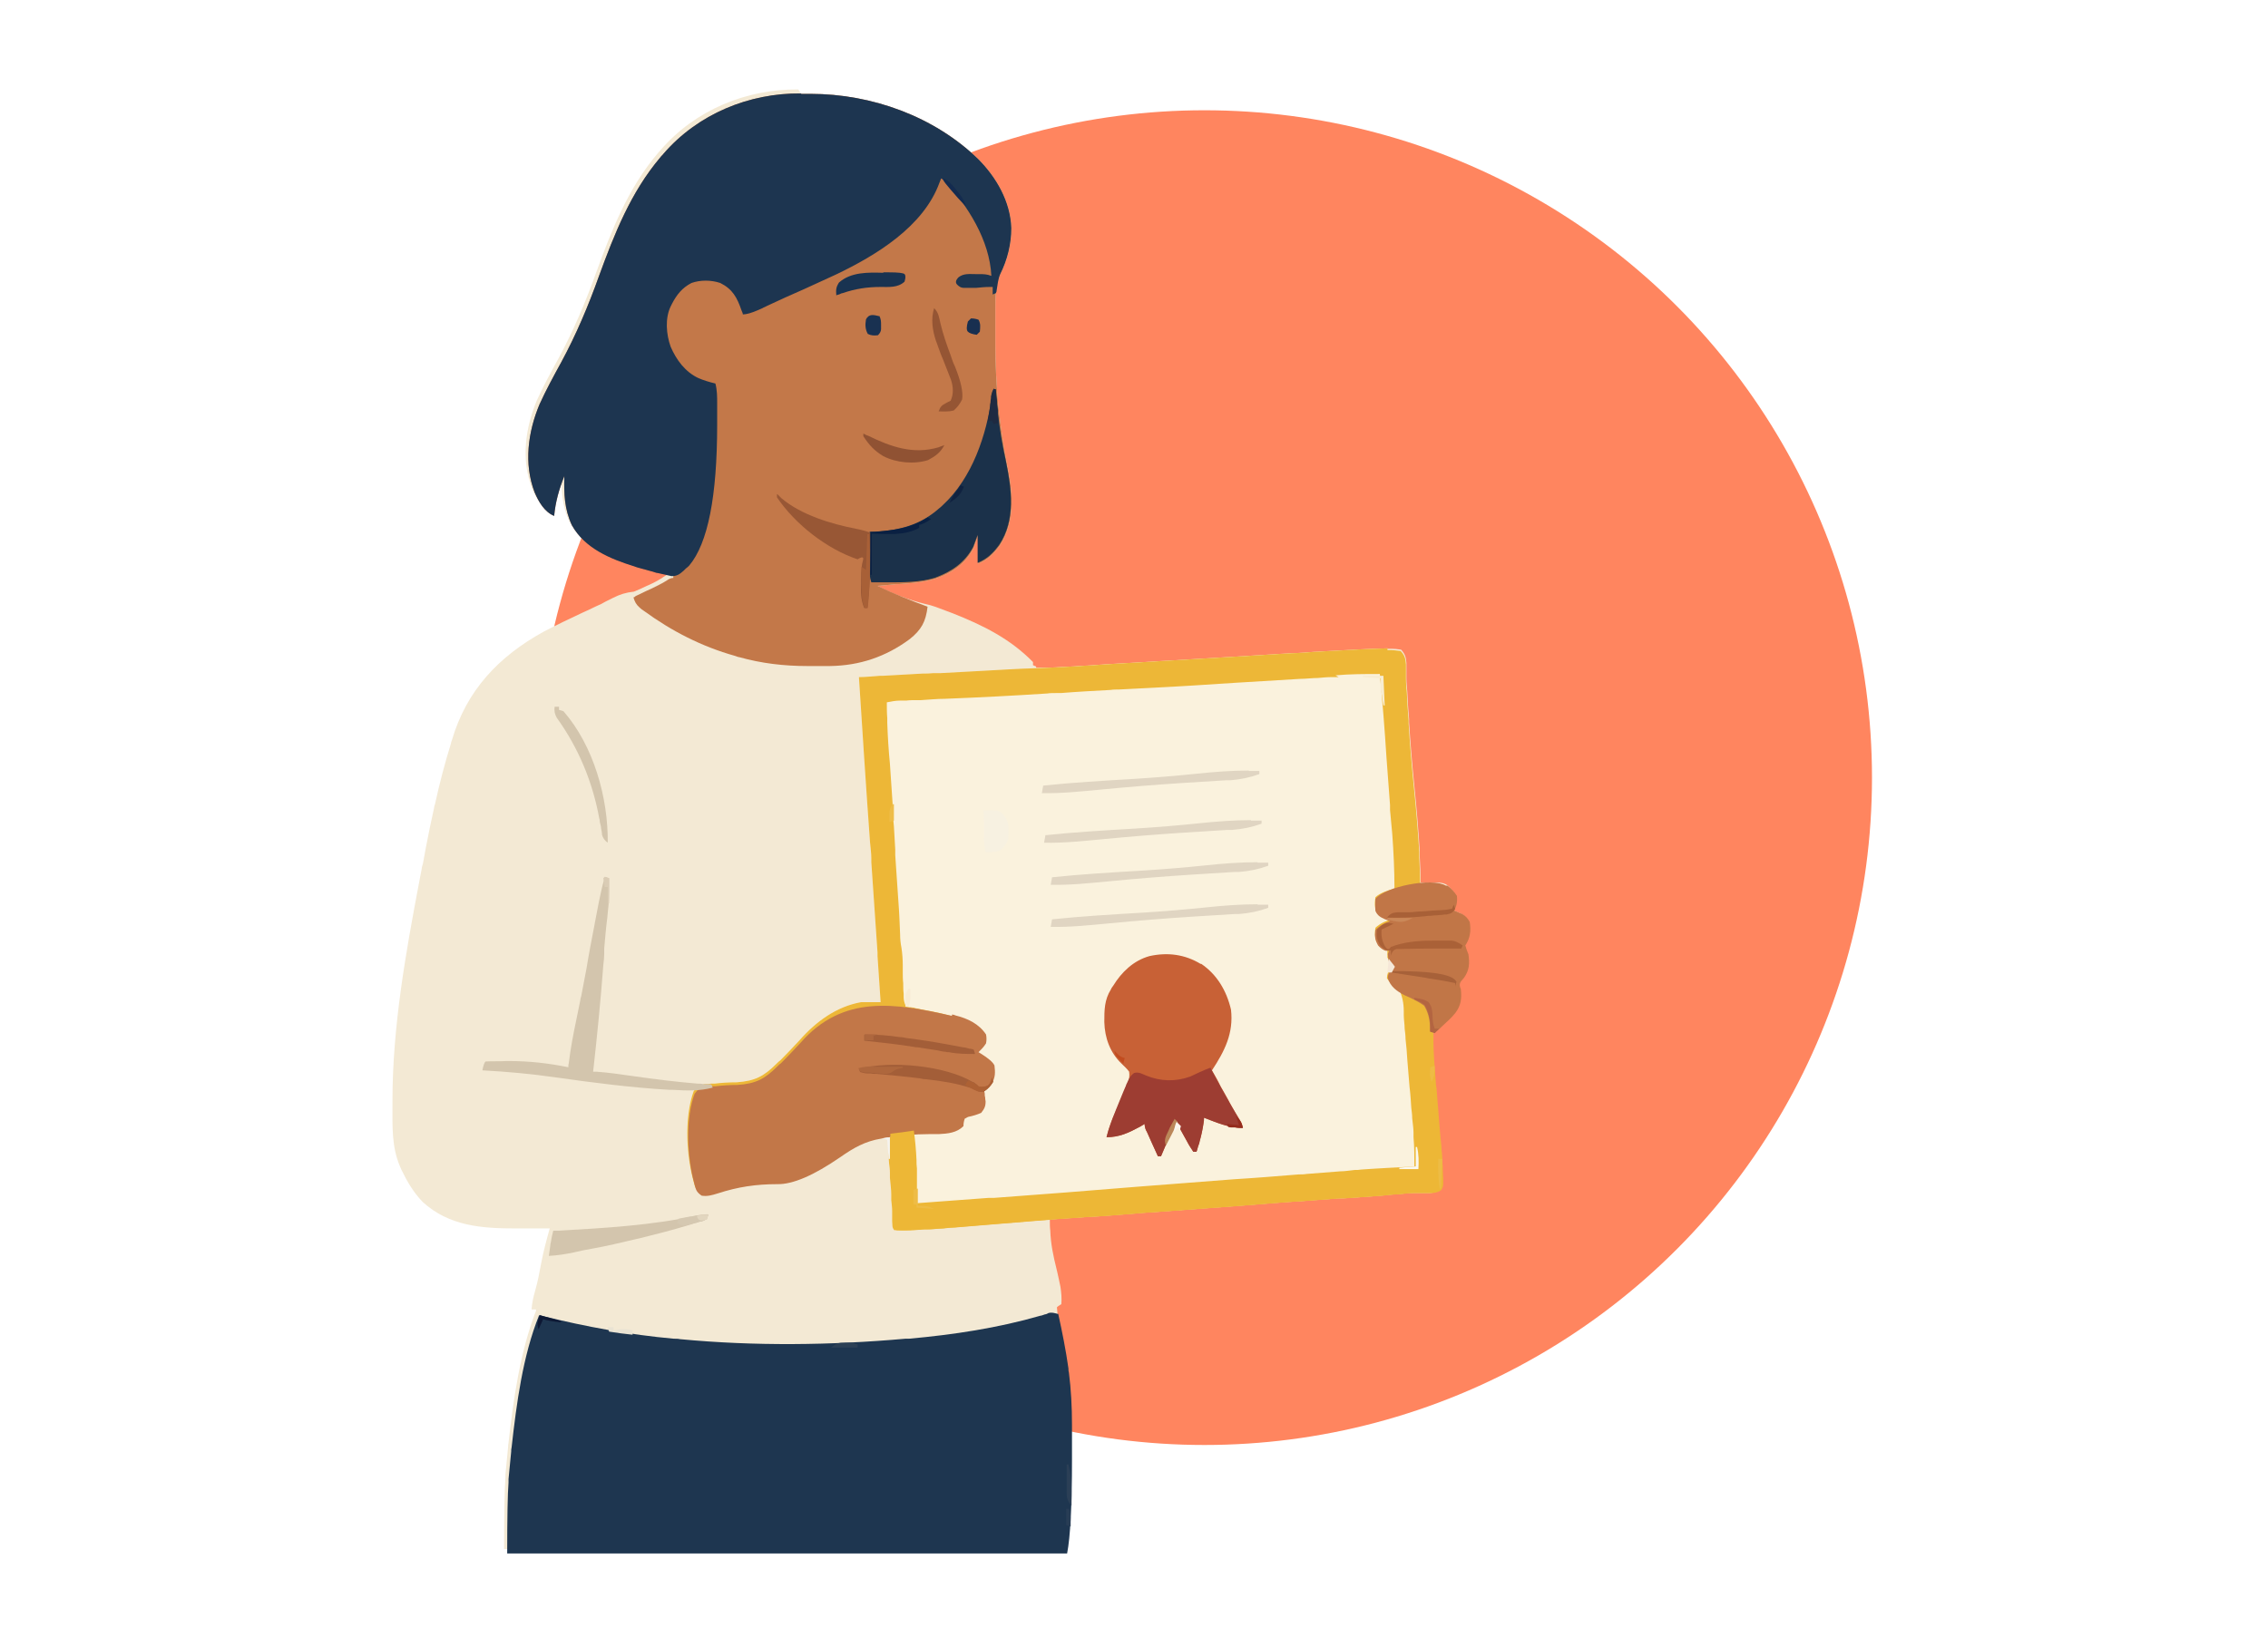 <?xml version="1.0" encoding="UTF-8"?> <svg xmlns="http://www.w3.org/2000/svg" id="Layer_2" version="1.1" viewBox="0 0 512 372"><defs><style> .st0 { fill: #daccb5; } .st1 { fill: #fbf7ef; } .st2 { fill: #c86136; } .st3 { fill: #f8ecd4; } .st4 { fill: #f8edd2; } .st5 { fill: #ca8859; } .st6 { fill: #faf2dd; } .st7 { fill: #283d55; } .st8 { fill: #faf8f0; } .st9 { fill: #a76139; } .st10 { fill: #f7f1e1; } .st11 { fill: #985735; } .st12 { fill: #0a2042; } .st13 { fill: #2c4055; } .st14 { fill: #ae673e; } .st15 { fill: #b36541; } .st16 { fill: #2b3f56; } .st17 { fill: #f5e8d8; } .st18 { fill: #eebc45; } .st19 { fill: #a86037; } .st20 { fill: #f5f3ef; } .st21 { fill: #eebd47; } .st22 { fill: #0d1834; } .st23 { fill: #ae673d; } .st24 { fill: #ff855f; } .st25 { fill: #f3e9d4; } .st26 { fill: #193351; } .st27 { fill: #e0d5c2; } .st28 { fill: #193151; } .st29 { fill: #1d3550; } .st30 { fill: #142b4f; } .st31 { fill: #e9e3d3; } .st32 { fill: #182f50; } .st33 { fill: #ad6134; } .st34 { fill: #d5c8b1; } .st35 { fill: #942c1d; } .st36 { fill: #c17647; } .st37 { fill: #1e3650; } .st38 { fill: #edb736; } .st39 { fill: #955534; } .st40 { fill: #d3c5ad; } .st41 { fill: #c27748; } .st42 { fill: #edbc45; } .st43 { fill: #905233; } .st44 { fill: #102240; } .st45 { fill: #edb737; } .st46 { fill: #e2d6bf; } .st47 { fill: #aa6137; } .st48 { fill: #c24c1f; } .st49 { fill: #1e2a41; } .st50 { fill: #eebb45; } .st51 { fill: #bb8759; } .st52 { fill: #9d3d32; } .st53 { fill: #1b314a; } .st54 { fill: #a35e38; } .st55 { fill: #c37849; } </style></defs><circle class="st24" cx="271.9" cy="175.6" r="150.7"></circle><path class="st25" d="M180.9,21.2c.7,0,1.4,0,2.1,0,13.8,0,27.9,5.1,37.8,14.7,4.1,4.1,7.3,9.6,7.5,15.6,0,3.6-.9,7.2-2.5,10.4-1.2,2.8-1.1,6.1-1.1,9.1,0,.5,0,.9,0,1.4,0,1.4,0,2.9,0,4.3,0,.2,0,.5,0,.7,0,9.7.9,18.8,2.8,28.3,1.2,5.9,1.6,12.3-1.8,17.5-1.4,1.9-2.7,3.2-4.9,4.1v-6.3q-.5,1.3-1,2.7c-1.8,3.6-4.9,5.7-8.7,7-2.7.8-5.4,1-8.2,1.2-.5,0-.9,0-1.4.1-1.1.1-2.3.2-3.4.3q5.2,2.7,10.8,4.1c1.6.3,3,.9,4.6,1.5.5.2,1.1.4,1.6.6,6.8,2.7,12.9,5.7,18.1,11v.7c.2.1.4.2.7.3v.3c3.5,0,7.1-.1,10.6-.4,1.5,0,3-.2,4.5-.3.8,0,1.6,0,2.4-.1,7.4-.4,14.8-.9,22.2-1.3,3.3-.2,6.6-.4,9.9-.6,2.7-.2,5.4-.3,8.1-.5,1.7,0,3.3-.2,5-.3q12-.7,16.7-.8c.3,0,.6,0,.9,0q.8,0,2.1.2c.9,1,1.1,1.7,1.2,3,0,.3,0,.7,0,1,0,.4,0,.7,0,1.1,0,.4,0,.8,0,1.2,0,1.1.1,2.1.2,3.2.1,2.1.2,4.1.4,6.2,0,.2,0,.5,0,.7.3,4.8.7,9.6,1.2,14.5.5,4.8.9,9.7,1.2,14.5,0,.4,0,.8,0,1.2.1,2,.2,4,.2,6,.4,0,.7,0,1.1,0,.5,0,1,0,1.4,0,.2,0,.5,0,.7,0,1.3,0,2.2,0,3.2.9,1,1.1,1.5,1.6,1.6,3.1q0,1.2-.8,2.2c.2,0,.4.2.5.2.2.1.5.2.7.3.2.1.5.2.7.3.8.5,1.2.9,1.7,1.8.3,2.1.1,3.6-1,5.3.2.7.4,1.3.7,2,.3,2.1.2,3.6-1,5.3-.2.2-.4.5-.6.7q-.5.6-.3,1.3t.2.7c.2,2.1,0,3.6-1.3,5.3-1.3,1.4-2.6,2.7-4.2,3.8-1.1,1.2-.9,1.8-.9,3.3.1,2.6.4,5.2.6,7.8,0,.6.1,1.3.2,1.9.1,1.7.3,3.4.4,5,.2,2.7.4,5.4.7,8.1,0,.9.2,1.9.2,2.8,0,.6,0,1.1.1,1.7,0,.3,0,.5,0,.8,0,.7.1,1.4.1,2q0,.6,0,1.1,0,.9-.5,1.5c-.8.5-1.5.6-2.4.6-.4,0-.7,0-1.1,0-.4,0-.8,0-1.2,0-.4,0-.9,0-1.3,0-1.2,0-2.3.2-3.5.3-1.2,0-2.4.2-3.6.3-2.8.2-5.6.4-8.4.6-.4,0-.7,0-1.1,0-2.7.2-5.3.4-8,.6-4.9.3-9.7.7-14.6,1.1-5.4.4-10.8.8-16.2,1.2-3.5.2-7,.5-10.5.8-2.7.3-5.5.4-8.2.6-.2,0-.5,0-.7,0-2.5.2-4.9.3-7.4.2.1.2.2.4.3.7,0,.8,0,1.6.1,2.4.1,3,.7,5.8,1.4,8.6.2.7.3,1.4.5,2.2.1.6.3,1.3.4,1.9.2,1.4.3,2.5.2,3.9-.3.2-.7.4-1,.7.2,2.8.6,5.5,1.1,8.2.2,1.1.4,2.3.5,3.4,0,.3,0,.6.1.8.9,6.3,1,12.5,1,18.9,0,1,0,2.1,0,3.1q0,14.6-1.1,20.2h-126.4q0-12.3.3-16c0-.3,0-.5,0-.8.2-2.1.4-4.1.6-6.2,0-.3,0-.6.1-1,1.1-9.8,2.6-20.5,6.2-29.8v-.3h-1c.1-1.5.4-2.8.8-4.2.6-2.1,1-4.2,1.4-6.4.5-2.6,1.2-5.2,1.9-7.7q-.6,0-1.2,0c-1.5,0-3,0-4.5,0-.6,0-1.3,0-1.9,0-7.7,0-15.1-.5-21.1-6-2.1-2.2-3.5-4.6-4.8-7.3q-.2-.4-.3-.7c-1.9-4.4-1.7-9.1-1.7-13.8,0-.4,0-.7,0-1.1,0-16.6,3-33.4,6.1-49.7.2-.9.3-1.7.5-2.6,0-.4.2-.8.3-1.3.2-1.1.4-2.2.6-3.3.6-3.1,1.2-6.1,1.9-9.2,0-.3.1-.5.2-.8,1-4.6,2.2-9.2,3.6-13.7,0-.2.1-.5.2-.7,3.3-11.3,10.6-19,20.8-24.6,2.9-1.5,5.8-2.9,8.8-4.3,1.4-.6,2.7-1.3,4.1-1.9.3-.2.6-.3.9-.5.6-.3,1.2-.6,1.8-.9,1.6-.8,2.9-1.2,4.7-1.4,1-.4,1.9-.8,2.9-1.3.2-.1.5-.2.7-.3,1.1-.5,2.2-1.1,3.2-1.8q.9-.6,1.5-.6v-.7q-.6,0-1.3-.1c-1.8-.2-3.4-.6-5.1-1.1-.3,0-.6-.2-.9-.3-6-1.8-12.4-4-15.6-9.7-1.7-3.7-1.8-7.1-1.7-11.1-1.2,3-2,5.8-2.3,9-2.2-.9-3.5-3.2-4.4-5.3-2.5-6.5-1.5-13.7,1.1-19.9,1.5-3.3,3.2-6.4,4.9-9.5,3.4-6.3,6.1-12.7,8.5-19.4,3.5-9.6,7.2-19,13.9-26.9.2-.3.5-.5.7-.8,7.8-9,19.3-13.7,31-13.6Z"></path><path class="st6" d="M313.2,146.8q.5,0,.9,0t2.1.2c.9,1,1.1,1.7,1.2,3q0,.5,0,1,0,.6,0,1.1,0,.6,0,1.2c0,1.1.1,2.1.2,3.2.1,2.1.2,4.1.4,6.2q0,.3,0,.7c.3,4.8.7,9.6,1.2,14.5.5,4.8.9,9.7,1.2,14.5,0,.4,0,.8,0,1.2.1,2,.2,4,.2,6q.5,0,1.1,0c.5,0,1,0,1.4,0,.2,0,.5,0,.7,0,1.3,0,2.2,0,3.2.9,1,1.1,1.5,1.6,1.6,3.1q0,1.2-.8,2.2.3.1.5.2c.2.1.5.2.7.3.2.1.5.2.7.3.8.5,1.2.9,1.7,1.8.3,2.1.1,3.6-1,5.3.2.7.4,1.3.7,2,.3,2.1.2,3.6-1,5.3-.2.2-.4.5-.6.7q-.5.6-.3,1.3.1.3.2.7c.2,2.1,0,3.6-1.3,5.3-1.3,1.4-2.6,2.7-4.2,3.8-1.1,1.2-.9,1.8-.9,3.3.1,2.6.4,5.2.6,7.8,0,.6.1,1.3.2,1.9.1,1.7.3,3.4.4,5,.2,2.7.4,5.4.7,8.1,0,.9.2,1.9.2,2.8,0,.6,0,1.1.1,1.7,0,.3,0,.5,0,.8,0,.7.1,1.4.1,2,0,.4,0,.7,0,1.1q0,.9-.5,1.5c-.8.5-1.5.6-2.4.6-.4,0-.7,0-1.1,0-.4,0-.8,0-1.2,0-.4,0-.9,0-1.3,0-1.2,0-2.3.2-3.5.3-1.2,0-2.4.2-3.6.3-2.8.2-5.6.4-8.4.6-.4,0-.7,0-1.1,0-2.7.2-5.3.4-8,.6-4.9.3-9.7.7-14.6,1.1-5.4.4-10.8.8-16.2,1.2-3.5.2-7,.5-10.6.8-2.5.2-4.9.4-7.4.5-4.5.3-8.9.6-13.4,1-5.7.5-11.4.9-17,1.4-.8,0-1.6.1-2.4.2-1.1,0-2.2.2-3.3.2-.3,0-.6,0-1,0-2.1.2-4.3.3-6.4.2-.6-.6-.4-1.3-.5-2,0-.4,0-.7,0-1.1,0-.4,0-.8,0-1.2,0-.8-.1-1.6-.2-2.5,0-.4,0-.8,0-1.3,0-1.2-.2-2.4-.3-3.7,0-.4,0-.8,0-1.2,0-.7-.1-1.4-.2-2.2-.2-2.2-.2-4.4-.2-6.6-.6.2-1.2.3-1.8.5-.6.1-1.2.3-1.8.4-2.8.6-4.8,1.8-7.1,3.5-2.6,1.8-5.2,3.5-8,4.9-.2.1-.5.2-.7.3-1.9.9-3.7,1.2-5.8,1.2-4.8,0-8.9.6-13.5,2.1-1.3.4-2.3.7-3.6.5-1.3-.9-1.3-1.4-1.7-2.9-.1-.4-.2-.8-.3-1.2-1.3-5.7-1.6-13.4.4-18.9.8-1.1,1.2-1.3,2.5-1.6.5,0,.9,0,1.4-.1q.4,0,.8,0c1.6-.2,3.3-.3,5-.3,4.1-.3,6.1-1.3,9-4.2.3-.3.6-.6.9-.8,1.5-1.5,2.9-3,4.3-4.5,3.7-4.2,8.3-7.6,13.9-8.6.8,0,1.5,0,2.3,0q.6,0,1.2,0c.3,0,.6,0,.9,0-.2-3.5-.5-6.9-.7-10.4q0-.4,0-.8c-.5-6.8-.9-13.6-1.4-20.4,0-.3,0-.6,0-.9,0-1.2-.2-2.4-.3-3.7-.9-12.4-1.7-24.8-2.5-37.2,1.6,0,3.2-.2,4.8-.3.2,0,.5,0,.7,0,3-.2,5.9-.3,8.9-.5.8,0,1.6,0,2.4-.1.5,0,1.1,0,1.6,0,3.1-.2,6.1-.3,9.2-.5,4-.2,8.1-.5,12.1-.6,6-.2,12-.6,17.9-1,7.4-.4,14.7-.9,22.1-1.3,3.3-.2,6.6-.4,9.9-.6,2.7-.2,5.4-.3,8.1-.5,1.7,0,3.3-.2,5-.3q12-.7,16.7-.8Z"></path><path class="st55" d="M180.9,21.2c.7,0,1.4,0,2.1,0,13.8,0,27.9,5.1,37.8,14.7,4.1,4.1,7.3,9.6,7.5,15.6,0,3.6-.9,7.2-2.5,10.4-1.2,2.8-1.1,6.1-1.1,9.1,0,.5,0,.9,0,1.4,0,1.4,0,2.9,0,4.3,0,.2,0,.5,0,.7,0,9.7.9,18.8,2.8,28.3,1.2,5.9,1.6,12.3-1.8,17.5-1.4,1.9-2.7,3.2-4.9,4.1v-6.3q-.5,1.3-1,2.7c-1.8,3.6-4.9,5.7-8.7,7-2.7.8-5.4,1-8.2,1.2-.5,0-.9,0-1.4.1-1.1.1-2.3.2-3.4.3,3.7,1.8,7.5,3.3,11.3,4.7-.4,3.4-1.4,5.2-4,7.3-5.4,4-11.3,6-18,6.1-.3,0-.6,0-.8,0-.6,0-1.2,0-1.8,0-.9,0-1.7,0-2.6,0-5.2,0-10.3-.6-15.3-2-.3,0-.6-.2-1-.3-7.5-2.1-14.3-5.6-20.6-10.2q-.5-.3-.9-.7c-.8-.7-1.1-1.3-1.4-2.3.2,0,.4-.2.5-.3.8-.4,1.7-.8,2.5-1.2q.4-.2.9-.4c1.2-.6,2.5-1.2,3.6-1.9q.8-.6,1.5-.6v-.7q-.6,0-1.3-.1c-1.8-.2-3.4-.6-5.1-1.1-.3,0-.6-.2-.9-.3-6-1.8-12.4-4-15.6-9.7-1.7-3.7-1.8-7.1-1.7-11.1-1.2,3-2,5.8-2.3,9-2.2-.9-3.5-3.2-4.4-5.3-2.5-6.5-1.5-13.7,1.1-19.9,1.5-3.3,3.2-6.4,4.9-9.5,3.4-6.3,6.1-12.7,8.5-19.4,3.5-9.6,7.2-19,13.9-26.9.2-.3.5-.5.7-.8,7.8-9,19.3-13.7,31-13.6Z"></path><path class="st37" d="M238.9,296.7c.9,4.1,1.7,8.1,2.3,12.3,0,.3,0,.6.1.9.5,3.9.7,7.8.7,11.8,0,.5,0,1,0,1.5,0,1.1,0,2.1,0,3.2,0,1.1,0,2.1,0,3.2q0,15.6-1.1,21.2h-126.4q0-12.3.3-16c0-.3,0-.5,0-.8.2-2.1.4-4.1.6-6.2,0-.3,0-.6.1-1,1.1-9.8,2.5-20.6,6.2-29.8.3,0,.6.1.9.2,9.7,2.4,19.5,4.2,29.5,5.1.5,0,1,0,1.4.1,16.8,1.6,34.1,1.4,50.9-.1q.4,0,.8,0c10-.9,20-2.4,29.7-5.2.3,0,.6-.2,1-.3.3,0,.6-.2.8-.3.8-.2,1.3,0,2.1.2Z"></path><path class="st29" d="M180.9,21.2c.7,0,1.4,0,2.1,0,13.8,0,27.9,5.1,37.8,14.7,4.1,4.1,7.3,9.6,7.5,15.6,0,3.6-.9,7.2-2.5,10.4-.5,1.2-.6,2.4-.8,3.6q0,.4-.2.7l-.7.3v-1.7c-.2,0-.4,0-.7,0-1,0-2,.1-3,.2-.3,0-.7,0-1,0-.3,0-.7,0-1,0-.3,0-.6,0-.9,0q-.7,0-1.4-.7t.3-1.7c1.2-.9,2.4-.7,3.9-.7q.3,0,.7,0c1,0,1.8,0,2.8.4-.4-8.1-5.3-15.8-10.7-21.7l-.7-.3c0,.3-.2.6-.3.9-3.6,10-14.4,16.5-23.4,20.8-2.4,1.1-4.8,2.2-7.2,3.3-2.8,1.2-5.6,2.5-8.4,3.8-.3.2-.7.3-1,.5-.3.1-.6.3-.9.4q-2.3,1-3.5,1c0-.3-.2-.6-.3-.9-1-2.9-2-4.8-4.8-6.2-2.1-.7-4.5-.7-6.5,0-2.1,1.1-3.3,2.6-4.4,4.7-.1.2-.2.4-.3.6-1.3,2.7-1,6.3,0,9.1,1.3,3,3.3,5.7,6.3,7.1,1.2.5,2.5.9,3.8,1.2.4,1.5.4,3,.4,4.6,0,.3,0,.6,0,.9,0,.9,0,1.8,0,2.8,0,.3,0,.6,0,1q0,24.3-6.3,31.8c-.2.2-.5.5-.8.7q-.2.2-.5.5c-.9.8-1.5,1.2-2.7,1.2-1-.2-2.1-.5-3.1-.7-.4,0-.7-.2-1.1-.3-1.1-.3-2.2-.6-3.3-.9q-.4-.1-.9-.3c-5.5-1.7-11.2-4.1-14.1-9.3-1.7-3.7-1.8-7.1-1.7-11.1-1.2,3-2,5.8-2.3,9-2.2-.9-3.5-3.2-4.4-5.3-2.5-6.5-1.5-13.7,1.1-19.9,1.5-3.3,3.2-6.4,4.9-9.5,3.4-6.3,6.1-12.7,8.5-19.4,3.5-9.6,7.2-19,13.9-26.9.2-.3.5-.5.7-.8,7.8-9,19.3-13.7,31-13.6Z"></path><path class="st45" d="M313.2,146.8q.5,0,.9,0t2.1.2c.9,1,1.1,1.7,1.2,3q0,.5,0,1,0,.6,0,1.1,0,.6,0,1.2c0,1.1.1,2.1.2,3.2.1,2.1.2,4.1.4,6.2q0,.3,0,.7c.3,4.8.7,9.6,1.2,14.5.5,4.8.9,9.7,1.2,14.5,0,.4,0,.8,0,1.2.1,2,.2,4,.2,6q.5,0,1.1,0c.5,0,1,0,1.4,0,.2,0,.5,0,.7,0,1.3,0,2.2,0,3.2.9,1,1.1,1.5,1.6,1.6,3.1q0,1.2-.8,2.2.3.1.5.2c.2.1.5.2.7.3.2.1.5.2.7.3.8.5,1.2.9,1.7,1.8.3,2.1.1,3.6-1,5.3.2.7.4,1.3.7,2,.3,2.1.2,3.6-1,5.3-.2.2-.4.5-.6.7q-.5.6-.3,1.3.1.3.2.7c.2,2.1,0,3.6-1.3,5.3-1.3,1.4-2.6,2.7-4.2,3.8-1.1,1.2-.9,1.8-.9,3.3.1,2.6.4,5.2.6,7.8,0,.6.1,1.3.2,1.9.1,1.7.3,3.4.4,5,.2,2.7.4,5.4.7,8.1,0,.9.2,1.9.2,2.8,0,.6,0,1.1.1,1.7,0,.3,0,.5,0,.8,0,.7.1,1.4.1,2,0,.4,0,.7,0,1.1q0,.9-.5,1.5c-.8.5-1.5.6-2.4.6-.4,0-.7,0-1.1,0-.4,0-.8,0-1.2,0-.4,0-.9,0-1.3,0-1.2,0-2.3.2-3.5.3-1.2,0-2.4.2-3.6.3-2.8.2-5.6.4-8.4.6-.4,0-.7,0-1.1,0-2.7.2-5.3.4-8,.6-4.9.3-9.7.7-14.6,1.1-5.4.4-10.8.8-16.2,1.2-3.5.2-7,.5-10.6.8-2.5.2-4.9.4-7.4.5-4.5.3-8.9.6-13.4,1-5.7.5-11.4.9-17,1.4-.8,0-1.6.1-2.4.2-1.1,0-2.2.2-3.3.2-.3,0-.6,0-1,0-2.1.2-4.3.3-6.4.2-.6-.6-.4-1.3-.5-2,0-.4,0-.7,0-1.1,0-.4,0-.8,0-1.2,0-.8-.1-1.6-.2-2.5,0-.4,0-.8,0-1.3,0-1.2-.2-2.4-.3-3.7,0-.4,0-.8,0-1.2,0-.7-.1-1.4-.2-2.2-.2-2.2-.2-4.4-.2-6.6-.6.2-1.2.3-1.8.5-.6.1-1.2.3-1.8.4-2.8.6-4.8,1.8-7.1,3.5-2.6,1.8-5.2,3.5-8,4.9-.2.1-.5.2-.7.3-1.9.9-3.7,1.2-5.8,1.2-4.8,0-8.9.6-13.5,2.1-1.3.4-2.3.7-3.6.5-1.3-.9-1.3-1.4-1.7-2.9-.1-.4-.2-.8-.3-1.2-1.3-5.7-1.6-13.4.4-18.9.8-1.1,1.2-1.3,2.5-1.6.5,0,.9,0,1.4-.1q.4,0,.8,0c1.6-.2,3.3-.3,5-.3,4.1-.3,6.1-1.3,9-4.2.3-.3.6-.6.9-.8,1.5-1.5,2.9-3,4.3-4.5,3.7-4.2,8.3-7.6,13.9-8.6.8,0,1.5,0,2.3,0q.6,0,1.2,0c.3,0,.6,0,.9,0-.2-3.5-.5-6.9-.7-10.4q0-.4,0-.8c-.5-6.8-.9-13.6-1.4-20.4,0-.3,0-.6,0-.9,0-1.2-.2-2.4-.3-3.7-.9-12.4-1.7-24.8-2.5-37.2,1.6,0,3.2-.2,4.8-.3.2,0,.5,0,.7,0,3-.2,5.9-.3,8.9-.5.8,0,1.6,0,2.4-.1.5,0,1.1,0,1.6,0,3.1-.2,6.1-.3,9.2-.5,4-.2,8.1-.5,12.1-.6,6-.2,12-.6,17.9-1,7.4-.4,14.7-.9,22.1-1.3,3.3-.2,6.6-.4,9.9-.6,2.7-.2,5.4-.3,8.1-.5,1.7,0,3.3-.2,5-.3q12-.7,16.7-.8ZM302.2,152.9c-.5,0-1,0-1.5,0-1.1,0-2.1.1-3.2.2-1.3,0-2.7.2-4,.2-5,.3-9.9.6-14.9.9-6.1.4-12.1.8-18.2,1.1-2.6.1-5.2.3-7.8.4-.6,0-1.3,0-1.9.1-3.7.2-7.5.4-11.2.7-.4,0-.7,0-1.1,0-.7,0-1.4,0-2,.1-7.7.5-15.4.9-23.1,1.2-1.8,0-3.6.2-5.4.3-.3,0-.6,0-.9,0-.8,0-1.6,0-2.4.1q-.6,0-1.3,0c-1.1,0-2.1.2-3.1.4,0,1.2,0,2.4.1,3.6,0,.3,0,.6,0,1,.1,3.1.3,6.2.6,9.3.2,3,.4,5.9.6,8.9,0,.4,0,.9,0,1.3,0,1.3.2,2.6.3,3.9.1,1.7.2,3.5.3,5.2,0,.4,0,.8,0,1.3.2,3.4.5,6.9.7,10.3.2,2.5.3,5.1.4,7.6,0,1,.1,2,.3,3,.2,1.3.3,2.7.3,4,0,.5,0,1,0,1.6,0,.8,0,1.6.1,2.4,0,.8,0,1.6.1,2.4,0,.2,0,.5,0,.7q0,1.1.5,2.1c.5.1,1,.2,1.4.3.3,0,.6.1.9.2.3,0,.6.1,1,.2q10.8,1.9,13.5,4.5c.6,1.1.7,1.6.5,2.9-.5.8-1,1.3-1.7,2,.2.1.4.3.6.4.3.2.5.4.8.5.3.2.5.3.8.5.8.6,1.3,1.2,1.5,2.2,0,1.8-.2,2.9-1.4,4.3-.3.2-.7.4-1,.7,0,.2,0,.4,0,.7,0,.3,0,.6.1.9,0,.3,0,.6.1.9,0,1.1,0,1.7-.7,2.6q-.9.4-2,.6c-.4,0-.7.2-1.1.2q-.4,0-.9.2c0,.3,0,.5,0,.8q0,.9-.6,1.4c-2.3,1.2-4.6,1.2-7.1,1.3-.4,0-.7,0-1.1,0-.9,0-1.7,0-2.6,0,.2,5.5.5,10.9,1,16.3,3.2,0,6.3-.1,9.4-.4.6,0,1.2,0,1.8-.1,10.9-.8,21.8-1.6,32.7-2.5,3-.2,6.1-.5,9.1-.7q.5,0,1,0c5.6-.4,11.3-.8,16.9-1.2,5.1-.4,10.2-.7,15.3-1.1.3,0,.6,0,.9,0,2.9-.2,5.7-.5,8.6-.7,1.1,0,2.2-.2,3.2-.3.7,0,1.5-.1,2.2-.2,2.6-.2,5.2-.4,7.8-.5,1.3,0,2.6-.2,3.9-.5,0-2.3,0-4.5-.2-6.8,0-.3,0-.7,0-1,0-1.1-.2-2.2-.3-3.3,0-.8-.1-1.5-.2-2.3-.1-1.6-.2-3.2-.4-4.8-.2-2-.3-4.1-.5-6.1-.1-1.6-.2-3.1-.4-4.7,0-.8-.1-1.5-.2-2.3,0-1-.2-2.1-.2-3.1q0-.5,0-.9,0-2.7-1.1-5c-.2-.2-.5-.3-.7-.5-1-.6-1.4-1-2-1.9,0-.9.3-1.5.8-2.3q.1-.3.3-.7c-.3-.6-.7-1.1-1-1.7q0-1.1,0-2c-.3-.1-.6-.3-1-.4q-1-.6-1.5-1.2c-.3-1.1-.4-1.9-.2-3.1,1.2-1.1,2.5-1.6,4-2v-.3q-.3,0-.6,0-2.2-.4-3.1-1.1c-.5-1.3-.5-2.1-.3-3.5,1.2-1.1,2.9-1.5,4.3-2,0-4.1-.2-8.2-.5-12.3-.2-1.8-.3-3.6-.5-5.4,0-.4,0-.7,0-1.1-.3-3.6-.5-7.1-.8-10.7-.4-6.3-.9-12.6-1.5-18.9-3.4,0-6.7,0-10,.3Z"></path><path class="st41" d="M214.9,229.1q.4,0,.8.2c2.8.7,5.3,1.9,6.9,4.3q.2,1,0,2c-.5.8-1,1.3-1.7,2q.3.2.5.3,2.6,1.6,3.1,2.7c.2,1.6.2,2.7-.6,4.1q-.7.9-1.7,1.5c0,.2,0,.4.1.7,0,.3,0,.6.1.9q0,.4.1.9c0,1.2-.3,1.7-1,2.6-.9.4-1.9.7-2.9.9-.3.1-.5.3-.8.4q-.3.8-.3,1.7c-1.5,1.5-3.5,1.7-5.6,1.8-.7,0-1.5,0-2.2,0-3.2,0-6.4.3-9.6.8-.4,0-.7.1-1.1.2-3.7.6-6.3,2.1-9.3,4.2q-9,6.2-14.2,6.1c-4.8,0-8.9.6-13.5,2.1-1.3.4-2.3.7-3.6.5-1.3-.9-1.3-1.4-1.7-2.9-.1-.4-.2-.8-.3-1.2-1.3-5.7-1.6-13.4.4-18.9.8-1.1,1.2-1.3,2.5-1.6.5,0,.9,0,1.4-.1.2,0,.5,0,.8,0,1.6-.2,3.3-.3,5-.3,4.1-.3,6.1-1.3,9-4.2.3-.3.6-.6.9-.8,1.5-1.5,2.9-3,4.3-4.5,9.6-11,21.4-9,34.2-6.1Z"></path><path class="st38" d="M317.2,224.6q3,1.5,4,2c.3.1.5.3.8.4.9.9.9,2.1,1,3.3q0,1.7.6,3.3c0,.5,0,1,0,1.5,0,3,.3,5.9.5,8.8,0,.6.1,1.3.2,1.9.1,1.7.3,3.4.4,5,.2,2.7.4,5.4.7,8.1,0,.9.2,1.9.2,2.8,0,.6,0,1.1.1,1.7,0,.3,0,.5,0,.8,0,.7.1,1.4.1,2,0,.4,0,.7,0,1.1q0,.9-.5,1.5c-.8.5-1.5.6-2.4.6-.4,0-.7,0-1.1,0-.4,0-.8,0-1.2,0-.4,0-.9,0-1.3,0-1.2,0-2.3.2-3.5.3-1.2,0-2.4.2-3.6.3-2.8.2-5.6.4-8.4.6q-.6,0-1.1,0c-2.7.2-5.3.4-8,.6-4.9.3-9.7.7-14.6,1.1-5.4.4-10.8.8-16.2,1.2-3.5.2-7,.5-10.6.8-2.5.2-4.9.4-7.4.5-4.5.3-8.9.6-13.4,1-5.7.5-11.4.9-17,1.4-.8,0-1.6.1-2.4.2-1.1,0-2.2.2-3.3.2-.3,0-.6,0-1,0-2.1.2-4.3.3-6.4.2-.6-.6-.4-1.3-.5-2,0-.4,0-.7,0-1.1,0-.4,0-.8,0-1.2,0-.8-.1-1.6-.2-2.5,0-.4,0-.8,0-1.3,0-1.2-.2-2.4-.3-3.7q0-.6,0-1.2c0-.7-.1-1.4-.2-2.2-.2-2.2-.2-4.4-.2-6.6,1.8-.2,3.5-.4,5.3-.7.3,2.2.5,4.4.6,6.6,0,.7,0,1.3.1,2,0,.4,0,.9,0,1.3,0,.4,0,.8,0,1.2,0,1.8,0,3.6,0,5.3,5.4-.4,10.8-.8,16.2-1.2.4,0,.8,0,1.2,0,10.7-.8,21.4-1.6,32.1-2.5,7.3-.6,14.7-1.1,22-1.7,4.9-.3,9.8-.7,14.7-1.1.6,0,1.2,0,1.7-.1,2.6-.2,5.1-.4,7.7-.6,1.1,0,2.1-.2,3.2-.3.5,0,1,0,1.5-.1,4.2-.3,8.4-.5,12.7-.7q0-.6,0-1.2c-.3-3.8-.6-7.6-.9-11.4-.2-1.9-.3-3.9-.5-5.8-.2-1.9-.3-3.8-.5-5.7,0-.7-.1-1.4-.2-2.1-.4-4.4-.7-8.7-.9-13.1Z"></path><path class="st2" d="M271.1,217.6c3.6,2.4,5.8,6.1,6.8,10.4.6,5.3-1.4,9.3-4.3,13.7.7,1.2,1.4,2.4,2,3.7.2.4.5.8.7,1.2.3.6.7,1.2,1,1.8.1.2.2.4.3.6.8,1.5,1.7,3,2.6,4.4q.3.6.3,1.3c-3.1,0-5.8-1.2-8.7-2.3,0,.4,0,.8-.1,1.2-.2,1.4-.5,2.8-.9,4.2,0,.2-.1.5-.2.7-.2.5-.3,1.1-.5,1.6h-.7q-.4-.6-.9-1.4t-.5-.9c-.2-.3-.3-.6-.5-.9-.2-.3-.3-.6-.5-.9-.4-.7-.8-1.5-1.3-2.3-.8,1-1.3,1.9-1.8,3.1-.1.3-.3.6-.4,1-.5,1.1-.9,2.2-1.4,3.3h-.7c-.5-1.1-1-2.2-1.5-3.3-.1-.3-.3-.6-.4-.9-.1-.3-.3-.6-.4-.9-.1-.3-.3-.6-.4-.8q-.3-.7-.3-1.4c-.3.2-.7.4-1,.6-2.6,1.4-4.7,2.4-7.6,2.4.5-2.1,1.2-4,2.1-5.9,0-.2.2-.5.3-.7.4-1,.8-1.9,1.2-2.9.3-.7.6-1.4.9-2.1,0-.2.2-.4.3-.7q.5-1.2.3-2.5c-.5-.7-1.1-1.2-1.7-1.8-2.6-2.5-3.8-5.8-3.9-9.4,0-2.7,0-5,1.5-7.4.1-.3.3-.5.5-.8,1.9-3.1,4.6-5.7,8.2-6.7,4.1-.9,8-.4,11.6,1.8Z"></path><path class="st53" d="M224.5,87.9h.3q0,.4,0,.8c.1,1.3.3,2.7.5,4,0,.2,0,.5,0,.7.4,3.6,1,7.2,1.8,10.8,1.3,6.3,2.2,13.2-1.5,18.8-1.4,1.9-2.7,3.2-4.9,4.1v-6.3l-1,2.7c-1.9,3.6-4.9,5.6-8.7,7-3.4,1-7,1-10.5,1-.4,0-.7,0-1.1,0-.9,0-1.8,0-2.7,0-.4-1.2-.4-2.1-.4-3.4,0-.2,0-.5,0-.7,0-.7,0-1.5,0-2.2,0-.5,0-1,0-1.5,0-1.2,0-2.4,0-3.6q.6,0,1.3,0c5.5-.4,10.1-1.5,14.4-5.3q.4-.3.8-.7c6.7-6.2,9.9-15.8,11.1-24.6q.2-1.1.5-1.8Z"></path><path class="st36" d="M326.8,200c.9.7,1.5,1.4,2.1,2.3q.2,2.1-.7,3.3c.2,0,.4.2.5.2q.4.2.7.3c.2.1.5.2.7.3.8.5,1.2.9,1.7,1.8.3,2.1.1,3.6-1,5.3.2.7.4,1.3.7,2,.3,2.1.2,3.6-1,5.3-.2.2-.4.5-.6.7q-.5.6-.3,1.3c0,.2.2.4.2.7.2,2.1,0,3.6-1.3,5.3-.9,1.1-1.9,2-3,3-.3.3-.6.6-1,.9q-.4.2-.7.5c-.3-.1-.7-.2-1-.3,0-.3,0-.7,0-1q0-2.6-1.3-4.8c-1.4-1-2.9-1.7-4.5-2.4-1.7-.9-3.1-1.9-3.7-3.8q0-.9.5-1.5c.2-.1.3-.2.5-.4-.1-.2-.2-.3-.3-.5-.5-1-.6-2-.7-3.1.1-.2.2-.4.3-.7-.2,0-.5,0-.8,0q-.9-.3-1.7-1.2c-.7-1.3-.8-2-.6-3.5,1-1,2-1.5,3.3-2-.4-.1-.7-.3-1.1-.4-1.1-.5-1.7-.8-2.2-1.9-.1-1,0-1.7,0-2.7,2.2-2.8,12.8-4.9,15.9-3Z"></path><path class="st52" d="M273.2,241c.1.2.2.4.3.6,1.9,3.6,3.9,7.2,6,10.7q1,1.6,1,2.4c-3.1,0-5.8-1.2-8.7-2.3,0,.4,0,.8-.1,1.2-.2,1.4-.5,2.8-.9,4.2,0,.2-.1.5-.2.7-.2.5-.3,1.1-.5,1.6h-.7q-.4-.6-.9-1.4c-.2-.3-.3-.6-.5-.9-.2-.3-.3-.6-.5-.9-.2-.3-.3-.6-.5-.9-.4-.7-.8-1.5-1.3-2.3-.8,1-1.3,1.9-1.8,3.1-.1.3-.3.6-.4,1-.5,1.1-.9,2.2-1.4,3.3h-.7c-.5-1.1-1-2.2-1.5-3.3-.1-.3-.3-.6-.4-.9q-.2-.4-.4-.9c-.1-.3-.3-.6-.4-.8q-.3-.7-.3-1.4c-.3.2-.7.4-1,.6-2.6,1.4-4.7,2.4-7.6,2.4.7-2.8,1.8-5.4,2.9-8.1.3-.7.6-1.5.9-2.2.2-.5.4-.9.6-1.4,0-.2.2-.4.3-.7.4-.9.7-1.5,1.5-2.1,1.1-.3,1.8.2,2.8.6,3.2,1.3,6.6,1.4,9.9.2q4.2-2,4.7-2Z"></path><path class="st40" d="M136.5,198c.3.1.7.2,1,.3,0,.8,0,1.7,0,2.5,0,.2,0,.4,0,.7,0,1.9-.2,3.8-.4,5.7-.3,2.3-.5,4.7-.7,7,0,.4,0,.8,0,1.2,0,.8-.1,1.7-.2,2.5-.6,8-1.4,16.1-2.3,24.1.2,0,.4,0,.7,0,2.8.2,5.5.6,8.3,1,4.9.7,9.7,1.3,14.6,1.7.4,0,.8,0,1.2.1.4,0,.7,0,1.1,0q.4,0,.8.1l.3.7c-3,.8-5.9.7-9,.5-.3,0-.5,0-.8,0-8.6-.5-17.1-1.6-25.6-2.8-5.5-.8-11-1.3-16.6-1.6q.3-1.6.7-2c1.6-.1,3.1,0,4.7-.1.2,0,.5,0,.7,0,4.5,0,8.9.5,13.3,1.4,0-.3,0-.6.1-.9.4-3.3,1-6.5,1.7-9.8.3-1.5.6-3,.9-4.4,0-.3.1-.6.2-.9.4-2.1.8-4.2,1.2-6.3.5-3.1,1.1-6.2,1.7-9.3.1-.5.2-1.1.3-1.6q1.7-9.2,2.3-9.8Z"></path><path class="st40" d="M159.9,274.3q-.3,1-.9,1.3t-.8.2c-.3,0-.6.2-.9.3q-.5.1-1,.3c-.3.1-.7.2-1,.3-3.6,1.1-7.2,2-10.8,2.9q-.5.1-.9.2c-3.4.8-6.7,1.6-10.1,2.2-1.3.2-2.6.5-3.9.8-1.9.4-3.8.7-5.7.8.1-.7.2-1.4.3-2.1,0-.4.1-.8.2-1.2.1-.8.3-1.6.5-2.4.4,0,.8,0,1.3,0,10.5-.6,20.9-1.2,31.1-3.4q1.3-.2,2.6-.2Z"></path><path class="st11" d="M175.5,111.6c.3.3.6.6.9.9,4.5,3.8,11.2,5.8,16.8,6.9,1.1.2,2.2.5,3.3.9,0,5.7,0,11.3-.7,17h-.7c-.8-1.9-.8-3.7-.7-5.7,0-.3,0-.7,0-1q0-2.7.4-4t-1.2-.3c-6.9-2.3-14.1-7.9-18.2-14v-.7Z"></path><path class="st27" d="M283.9,204.3c.2,0,.5,0,.7,0,.6,0,1.1,0,1.7,0v.7c-2.2.8-4.2,1.2-6.6,1.4-.3,0-.7,0-1,0-3.2.2-6.4.4-9.6.6-6.2.4-12.4.9-18.6,1.5-4.4.4-8.8.9-13.3.8.1-.6.2-1.1.3-1.7,6.7-.7,13.5-1.1,20.3-1.5,4.8-.3,9.7-.7,14.5-1.2,3.8-.4,7.7-.7,11.6-.7Z"></path><path class="st27" d="M283.9,194.8c.2,0,.5,0,.7,0,.6,0,1.1,0,1.7,0v.7c-2.2.8-4.2,1.2-6.6,1.4-.3,0-.7,0-1,0-3.2.2-6.4.4-9.6.6-6.2.4-12.4.9-18.6,1.5-4.4.4-8.8.9-13.3.8.1-.6.2-1.1.3-1.7,6.7-.7,13.5-1.1,20.3-1.5,4.8-.3,9.7-.7,14.5-1.2,3.8-.4,7.7-.7,11.6-.7Z"></path><path class="st27" d="M282.4,185.3c.2,0,.5,0,.7,0,.6,0,1.1,0,1.7,0v.7c-2.2.8-4.2,1.2-6.6,1.4-.3,0-.7,0-1,0-3.2.2-6.4.4-9.6.6-6.2.4-12.4.9-18.6,1.5-4.4.4-8.8.9-13.3.8.1-.6.2-1.1.3-1.7,6.7-.7,13.5-1.1,20.3-1.5,4.8-.3,9.7-.7,14.5-1.2,3.8-.4,7.7-.7,11.6-.7Z"></path><path class="st27" d="M281.9,174.1c.2,0,.5,0,.7,0,.6,0,1.1,0,1.7,0v.7c-2.2.8-4.2,1.2-6.6,1.4-.3,0-.7,0-1,0-3.2.2-6.4.4-9.6.6-6.2.4-12.4.9-18.6,1.5-4.4.4-8.8.9-13.3.8.1-.6.2-1.1.3-1.7,6.7-.7,13.5-1.1,20.3-1.5,4.8-.3,9.7-.7,14.5-1.2,3.8-.4,7.7-.7,11.6-.7Z"></path><path class="st40" d="M125.2,159.6h1v.7c.3.1.7.2,1,.3,6.8,7.8,10.1,19.5,10,29.7q-1-.7-1.3-1.8c0-.5-.1-.9-.2-1.4,0-.5-.2-1-.3-1.5,0-.2,0-.5-.1-.7-1.5-8.3-4.7-16-9.6-22.8-.5-.9-.6-1.5-.5-2.5Z"></path><path class="st10" d="M221.9,183c.5,0,1.1,0,1.6,0,.3,0,.6,0,.9,0,1.2,0,1.7.5,2.5,1.4,1,1.6.8,3.2.7,5-.4,1.2-.8,1.8-1.8,2.6-1.1.5-2,.4-3.3.4-.3-1.2-.4-2.3-.4-3.5,0-.3,0-.7,0-1,0-.4,0-.7,0-1.1,0-.4,0-.7,0-1.1,0-.9,0-1.8-.1-2.6Z"></path><path class="st54" d="M219.7,244.3q.9.6,1.2,1t1.7,0,1.3-2q.2.5.3,1c-.6,1-1.2,1.6-2.1,2.2-1.2.2-1.8-.3-2.9-.8-3.3-1.1-6.7-1.6-10.2-2-.5,0-.9-.1-1.4-.2-3.2-.4-6.4-.7-9.7-1-.5,0-.9,0-1.4-.1-.2,0-.5,0-.7,0-.6,0-1.1-.2-1.6-.3-.1-.2-.2-.4-.3-.7,6.9-2,19.6-.8,25.8,3Z"></path><path class="st26" d="M199.4,61.5c.4,0,.8,0,1.3,0q3.1,0,3.5.4t0,1.7c-1.5,1.4-3.5,1.2-5.4,1.2-3,0-5.7.4-8.6,1.4-.3,0-.5.2-.8.3-.2,0-.4.1-.6.2-.1-1.2-.1-1.8.6-2.9,2.7-2.4,6.6-2.3,10-2.2Z"></path><path class="st39" d="M210.9,69.6c1,1,1.1,2.1,1.4,3.4.6,2.5,1.4,4.8,2.3,7.2.1.3.2.6.3.9.2.6.4,1.1.7,1.7q2,5,1.6,7.4c-.5,1-1,1.7-1.9,2.5-1.2.3-2.2.2-3.4.2.4-1.1.6-1.3,1.7-1.9.3-.2.6-.3,1-.5.7-1.5.6-3.1.1-4.7-.6-1.5-1.2-3.1-1.8-4.6-.5-1.1-.9-2.3-1.3-3.4-.1-.3-.2-.6-.3-.8-.8-2.4-1.2-5-.4-7.5Z"></path><path class="st43" d="M194.9,97.9c.4.2.7.4,1.1.5,5.1,2.5,10.2,4.3,15.9,2.6.4-.2.9-.3,1.3-.5-.9,1.7-2,2.5-3.7,3.4-3.2,1-7.2.6-10.1-.9-2-1.2-3.2-2.5-4.5-4.5v-.7Z"></path><path class="st54" d="M195.2,233.6c2.7,0,5.3.2,8,.6.5,0,.9.1,1.4.2,3.2.4,6.4.9,9.6,1.5,1.1.2,2.1.4,3.2.6.5,0,1,.2,1.4.3.3,0,.7.1,1,.2q.2.5.3,1c-2,0-3.9,0-5.9-.4-.3,0-.5,0-.8-.1-.6,0-1.1-.2-1.7-.3-1.5-.2-3-.5-4.5-.7-.3,0-.6,0-.9-.1-3.7-.6-7.5-1-11.2-1.4v-1.3Z"></path><path class="st47" d="M314.6,208.6l-2.7,1.3q-.2,1.9.6,3.5t1.5.4c.3,0,.6-.2.9-.3,3.2-1,6.1-1.1,9.4-1.1.4,0,.8,0,1.2,0q.6,0,1.1,0c.3,0,.7,0,1,0,1.1.1,1.7.5,2.6,1.1-.1.2-.2.4-.3.7-.3,0-.7,0-1,0-1.3,0-2.5,0-3.8,0-.5,0-1.1,0-1.6,0q-3.7,0-7.4.1c-.3,0-.6,0-.8,0q-.7.1-1.1.9c0,.2-.2.4-.2.7v-1.3c-.2,0-.5,0-.8,0q-.9-.3-1.7-1.2c-.7-1.3-.8-2-.6-3.5,1.3-1.3,1.9-1.8,3.7-1.3Z"></path><path class="st19" d="M328.2,204.3l.3,1c-.6.8-.9,1-1.9,1.2-.4,0-.7,0-1.1.1q-.6,0-1.2.1c-.4,0-.8,0-1.3.1-.4,0-.8,0-1.3.1-2.9.3-5.7.4-8.6.3.8-.9,1.2-1.1,2.4-1.2.3,0,.5,0,.8,0,.3,0,.6,0,.9,0,.3,0,.6,0,.9,0,1,0,1.9-.2,2.9-.2,1,0,1.9-.2,2.9-.2.6,0,1.2-.1,1.8-.1.7,0,1.4-.2,2.1-.3l.3-.7Z"></path><path class="st19" d="M195.9,120.6h.3c.3,5.6.3,11.1-.3,16.7h-.7c-.8-1.9-.7-3.7-.7-5.8,0-.3,0-.7,0-1,0-.8,0-1.7,0-2.5q.5.3,1,.7c.1-2.6.2-5.3.3-8Z"></path><path class="st9" d="M314.2,219.3q12.1-.1,14.2,1.9.2.2.4.5c-.1.3-.2.7-.3,1v-.7c-1.8-.4-3.6-.7-5.5-1-.4,0-.7-.1-1.1-.2-2.6-.4-5.2-.8-7.8-1.2v-.3Z"></path><path class="st28" d="M198.5,71.3c.4.8.4,1.3.4,2.2,0,.3,0,.5,0,.8q0,.7-.7,1.4c-.9.1-1.5.1-2.3-.3-.6-1.1-.6-2.1-.4-3.3.7-1.3,1.7-1,3-.7Z"></path><path class="st12" d="M209.5,116.9l.7.3q-1.9,1.3-2.7,1.3v.7c-3.2,1.8-7.1,1.4-10.7,1.3v9.3h-.3v-9.7c1,0,2-.1,3-.2,3.5-.3,7-1.1,10-3.1Z"></path><path class="st23" d="M197.2,240.9c.4,0,.8,0,1.2,0q.6,0,1.2,0t1.2,0c1,0,2,0,3,0v.3c-.2,0-.5,0-.8.1q-.9.2-1.5.7c-1,.7-1.7.5-2.8.4-.4,0-.8,0-1.2-.1-.4,0-.7,0-1.1-.1q-.4,0-.8,0-.6,0-1.5-.3c-.1-.2-.2-.4-.3-.7,1.1-.3,2.2-.4,3.4-.4Z"></path><path class="st49" d="M224.5,87.9h.3c.1,1,.2,1.9.3,2.9,0,.3,0,.5,0,.8.1,1.3.3,2.6.2,3.9-.3.1-.7.2-1,.3-.1-.2-.2-.4-.3-.7h-1c.2-1.1.3-2.2.5-3.3,0-.3,0-.6.1-.9q0-.4.1-.9c0-.3,0-.6.1-.8q.1-.7.5-1.4Z"></path><path class="st32" d="M219.2,71.9q.9,0,1.7.3c.5.9.4,1.6.3,2.7-.2.2-.4.4-.7.7q-1.5-.2-2-.7t0-2.3l.7-.7Z"></path><path class="st34" d="M159.9,274.3c-.1.3-.2.7-.3,1-.9.4-1.8.7-2.8.9q-.4.1-.8.2t-.8.2-.7.2-1.6-.6c.1-.3.2-.7.3-1,.9-.2,1.7-.3,2.6-.5.2,0,.5,0,.7-.1,1.1-.2,2.2-.4,3.3-.4Z"></path><path class="st15" d="M319.2,225.3c1.2.2,2.3.3,3.3,1,.8,1.1.8,1.7.9,3,0,1.1.1,2,.5,3h1l-1,1-1-.3c0-.4,0-.7,0-1.1q0-2.7-1.3-5c-.7-.5-1.5-.9-2.3-1.2v-.3Z"></path><path class="st16" d="M240.9,330.7h.3c.8,3.1.7,6.1.7,9.3-1-1.1-1.1-1.8-1.1-3.2,0-.4,0-.7,0-1.1,0-.4,0-.7,0-1.1,0-.4,0-.8,0-1.1,0-.9,0-1.9,0-2.8Z"></path><path class="st33" d="M223.9,243.3c.1.3.2.7.3,1-.6,1-1.2,1.6-2.1,2.2-1.2.2-1.8-.2-2.9-.8l-.8-.4c-.2,0-.4-.2-.5-.3.2-.3.4-.7.7-1,1,.4,1.6.6,2.3,1.3q.8.2,1.7,0t1.3-2Z"></path><path class="st4" d="M307.6,152.6h4.7c.1,2.2.2,4.4.3,6.7h-.3c-.1-.6-.2-1.3-.3-1.9q0-.5-.2-1.1t-.1-3.1c-1.3-.1-2.6-.2-4-.3v-.3Z"></path><path class="st31" d="M137.2,299.7h1.3v.7q.6,0,1.2-.2c1.1-.1,2-.1,3.1.2v1c-1.8-.2-3.5-.4-5.3-.7-.1-.3-.2-.7-.3-1Z"></path><path class="st18" d="M207.2,268.3v4c.4,0,.7,0,1.1,0q1.3,0,2.6.7c-1.3-.1-2.6-.2-4-.3v-.7h-.7v-3.3q.7-.3,1-.3Z"></path><path class="st8" d="M319.6,259h.3c.4,1.7.4,3.3.3,5h-4.3v-.3q1.8-.2,3.7-.3v-4.3Z"></path><path class="st30" d="M212.9,40.3c1.4.5,2.1,1.5,3,2.6q.2.3.4.5c.8,1,1.4,1.9,1.8,3.2-1.3-1.2-2.5-2.6-3.6-3.9-.2-.2-.3-.4-.5-.6q-1.2-1.4-1.2-1.8Z"></path><path class="st13" d="M190.9,303.2q.5,0,1.1,0t1.6.4v.7h-6c1.4-1.1,1.7-1.1,3.4-1.1Z"></path><path class="st22" d="M121.9,297c1.5.4,3.1.9,4.7,1.3v.3q-2.9-.3-4-.7c-.3.8-.7,1.5-1,2.3-.5-1.4-.2-1.7.3-3.3Z"></path><path class="st42" d="M324.6,261.7h1c-.1,2.2-.2,4.4-.3,6.7h-.3c-.3-2.2-.4-4.4-.3-6.7Z"></path><path class="st0" d="M136.5,198c.3.1.7.2,1,.3v5.7h-.3v-3.7h-.7c-.1-.7-.2-1.3-.3-2l.3-.3Z"></path><path class="st51" d="M265.2,252.7l.7.7c-.9,1.8-1.8,3.6-2.7,5.3-.5-1.4,0-2.1.6-3.4q.1-.3.3-.7t1.1-2Z"></path><path class="st3" d="M205.2,223.3h.3c0,.5,0,1,0,1.4,0,.3,0,.5,0,.8q0,.8-.4,1.8c.3.1.7.2,1,.3-.6-.1-1.1-.2-1.7-.3,0-.5,0-1,0-1.4,0-.3,0-.5,0-.8q0-.8.7-1.8Z"></path><path class="st14" d="M195.2,233.6h3c-.3.1-.7.2-1,.3v1h-2v-1.3Z"></path><path class="st44" d="M216.9,109.6l.7.3c-.7,1.9-1.7,2.6-3.3,3.7.5-1,1-1.9,1.7-2.8.2-.2.4-.5.5-.7.1-.2.3-.4.4-.5Z"></path><path class="st35" d="M278.9,252c1,.9,1.4,1.4,1.7,2.7-.5,0-1.1,0-1.6-.1q-.5,0-.9,0t-.8-.1c-.1-.2-.2-.4-.3-.7.9.1,1.8.2,2.7.3-.2-.7-.4-1.3-.7-2Z"></path><path class="st5" d="M313.2,207.3h5.7c-1.6.8-2.3,1.1-4.1.7-.3,0-.6-.1-.9-.2q-.3,0-.7-.2v-.3Z"></path><path class="st21" d="M201.5,181.6h.3v3.7c-.3.1-.7.2-1,.3,0-.5,0-1,0-1.4,0-.3,0-.5,0-.8q0-.8.7-1.8Z"></path><path class="st7" d="M240.6,340.7h.7c.3,1,.4,1.6.4,2.6,0,.3,0,.5,0,.8,0,.2,0,.4,0,.6-.3-.1-.7-.2-1-.3v-3.7Z"></path><path class="st20" d="M200.9,256.7v5h-.3c-.1-1.4-.2-2.9-.3-4.3-.3-.1-.7-.2-1-.3q1-.3,1.7-.3Z"></path><path class="st50" d="M323.9,240.6q0,2.5-.7,3.7c-.5-1.1-.4-2.1-.3-3.3q.7-.3,1-.3Z"></path><path class="st17" d="M313.6,216.6c.4.6.9,1.1,1.3,1.7l-.7,1.3h-1c.1-1,.2-2,.3-3Z"></path><path class="st46" d="M159.9,274.3c-.1.3-.2.7-.3,1q-.6.3-1.3.3t-1-1c1-.3,1.6-.3,2.7-.3Z"></path><path class="st48" d="M251.6,237.3c.2.2.4.4.6.6q.7.8,1.7,1c-.1.4-.2.9-.3,1.3-.3-.4-.7-.7-1-1.1-.2-.2-.4-.4-.6-.6q-.4-.6-.4-1.2Z"></path><path class="st1" d="M265.6,253.3l1,1c-.1.3-.2.7-.3,1-.1-.2-.2-.4-.3-.7-.3.3-.7.7-1,1q.3-2,.7-2.3Z"></path></svg> 